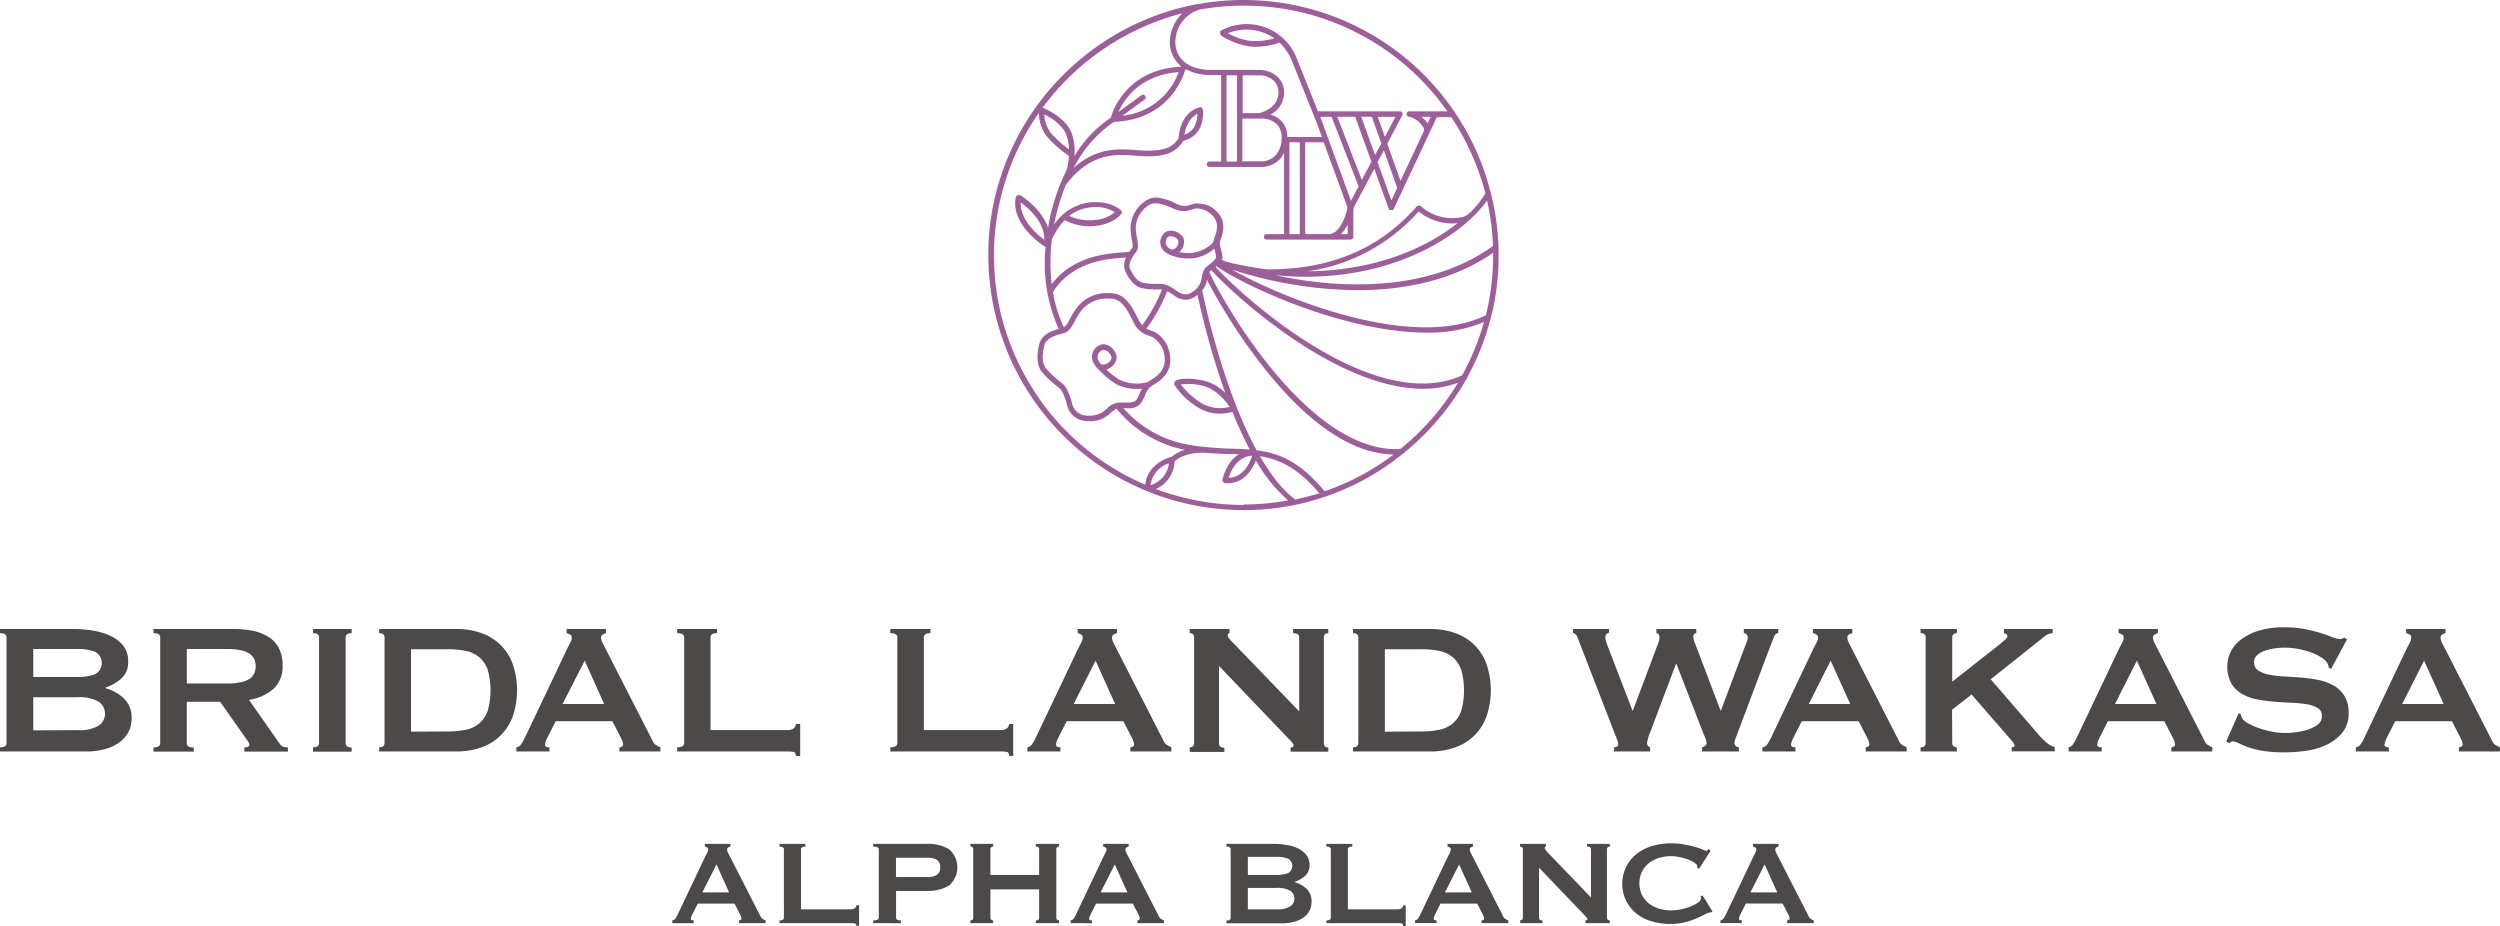 <svg xmlns="http://www.w3.org/2000/svg" viewBox="0 0 564.39 209.05"><defs><style>.cls-1{fill:#9c5f9a;}.cls-2{fill:#4c4948;}</style></defs><g id="レイヤー_2" data-name="レイヤー 2"><g id="レイヤー_1-2" data-name="レイヤー 1"><path class="cls-1" d="M338.3,56a.6.6,0,0,0,0-.19,57.3,57.3,0,0,0-1.7-12.09.73.73,0,0,0-.09-.35A57.54,57.54,0,0,0,270.67.89h-.06l-.17,0a58,58,0,0,0-46,44.4,57.6,57.6,0,0,0,44,68.54,58.33,58.33,0,0,0,12.33,1.33h0a56.82,56.82,0,0,0,35.88-12.68.62.62,0,0,0,.4-.32A58.07,58.07,0,0,0,331,85.63a.58.58,0,0,0,.26-.46,57.07,57.07,0,0,0,5.27-13.33.63.63,0,0,0,.09-.35c.13-.54.29-1.07.41-1.61A57.59,57.59,0,0,0,338.3,56Zm-2.5,13.67c-.11.5-.26,1-.38,1.5-16.37,8.11-46-3.86-57.26-10.3a93.23,93.23,0,0,0,28.33,4.63c10.34,0,21.42-2.07,30.59-8.42A56.54,56.54,0,0,1,335.8,69.62Zm-5.7,15.07c-20.66,9.32-51.37-19.54-55.68-24.5l.18-.15c6.26,4.43,29,15,47.42,15a32.37,32.37,0,0,0,13-2.38A56.55,56.55,0,0,1,330.1,84.69Zm-31,26.21c-5.68-6.78-10.37-8.68-15.41-9.29C276.1,87.73,271.9,68,271.4,65.55a4.68,4.68,0,0,0,.85-1.45,5.38,5.38,0,0,0,.23-.92A127.07,127.07,0,0,0,286.93,85c9.64,11.54,18.94,17.45,27.68,17.62A56,56,0,0,1,299.07,110.9Zm-6.63,1.85c-3-2.21-5.66-5.69-8-9.8,4.41.69,8.46,2.61,13.4,8.37Q295.16,112.16,292.44,112.75ZM273.17,101l-.75-.06a45,45,0,0,1-5.34-.78,25.26,25.26,0,0,1-13.45-8h.86A3.52,3.52,0,0,0,257.6,91a10.35,10.35,0,0,0,.87-1.68,4.93,4.93,0,0,1,1.26-2c.15-.11.36-.24.61-.39,1.73-1.07,5.33-3.28,3.25-8.75a7.27,7.27,0,0,0-2.75-3.15c-.31-.14-.62-.26-.93-.38a8.14,8.14,0,0,1-1.09-.47,38.14,38.14,0,0,0,4.68-8.43,11.06,11.06,0,0,1,1.79,1.14,4.23,4.23,0,0,0,2.41.77h0a3.22,3.22,0,0,0,1.48-.34,6.67,6.67,0,0,0,1.17-.75,176.76,176.76,0,0,0,6.27,22.14A10.3,10.3,0,0,0,272,86c-4.16-1-6.3-.22-6.39-.19a.65.65,0,0,0-.35.34l-.1.24a.63.63,0,0,0,0,.55,16.49,16.49,0,0,0,5.05,4.88,9.08,9.08,0,0,0,5.19,1.56,9.83,9.83,0,0,0,2.82-.4,91.51,91.51,0,0,0,3.91,8.5c-1.34-.11-2.72-.15-4.15-.19S274.88,101.17,273.17,101ZM240.59,41.79c5.59-7.42,11.3-7,15.89-6.63,1,.08,2,.15,2.89.14,4.54-.1,6.2-1.19,7.84-3.52A5.57,5.57,0,0,0,271,28.66a8.2,8.2,0,0,0,.55-3.95.62.62,0,0,0-.28-.42.62.62,0,0,0-.5-.06c-4.53,1.33-4.68,6.75-4.68,7-1.19,1.67-2.46,2.7-6.73,2.79a27.52,27.52,0,0,1-2.76-.13c-3.93-.3-9.06-.68-14.18,4a27.47,27.47,0,0,1,9.09-10.39c12.25-.46,15.54-10,16-11.54h0a1.12,1.12,0,0,1,.23-.34v0a10.85,10.85,0,0,0,4.47,1.28h0a8.44,8.44,0,0,0,.9.05h2.57V36.46h-2.54a.62.62,0,1,0,0,1.23h11.35a5.81,5.81,0,0,0,4.32-1.62,5.47,5.47,0,0,0,1.07-1.55V52.85h-3.93a.62.62,0,0,0,0,1.24h18.95a.62.62,0,0,0,.62-.62v-6a4,4,0,0,1,.24-.91L308,42.37v0l2.26-4.27,3.24,9a.6.6,0,0,0,.2.27l.06,0,.06.05a.58.58,0,0,0,.26,0,.76.76,0,0,0,.21,0,.18.18,0,0,0,.07,0l.08,0a.63.63,0,0,0,.2-.23h0l9.74-20.75h3.25a56.87,56.87,0,0,1,7.71,17.22,21.86,21.86,0,0,1-3.74,4.59,4.52,4.52,0,0,1-1.21.68,10.59,10.59,0,0,1-9.68-2.44,0,0,0,0,0,0,0l0,0-.08,0a.6.6,0,0,0-.11-.06.23.23,0,0,0-.11,0l-.13,0-.11,0-.11,0-.11.07a.24.24,0,0,0-.08.06v0h0c-8.39,9.6-19.41,14.26-33.68,14.26h0a82,82,0,0,1-9-1.63c-.49-.18-.94-.35-1.32-.51a2,2,0,0,0,.11-.81,8.92,8.92,0,0,0-.32-1.54,3.85,3.85,0,0,1-.22-1.85q.06-.21.18-.54c.51-1.48,1.72-4.94-2.53-7.4a6.78,6.78,0,0,0-3.45-.57c-.27.07-.53.15-.79.24a3.68,3.68,0,0,1-3-.07l-.29-.12A11.41,11.41,0,0,0,261,44.59a3.89,3.89,0,0,0-2.07.56,7.56,7.56,0,0,0-3.7,6.08A14.75,14.75,0,0,0,255.5,54c.19,1,.33,1.74,0,2.12-.15.19-.35.46-.56.75l-1,.08a38.16,38.16,0,0,0-5.12.58c-6.6,1.27-9.93,4.63-11.39,6.64A42.59,42.59,0,0,1,237.47,54a20.67,20.67,0,0,1,2-3.3,8.48,8.48,0,0,1,.92-1,11.78,11.78,0,0,0,6.93,1.3c4.18-.45,5.75-2.63,5.82-2.72a.62.62,0,0,0-.07-.79c-.09-.09-2.33-2.3-7.12-1.78a11.19,11.19,0,0,0-7.48,4.3c-.1.13-.27.37-.48.68A46.09,46.09,0,0,1,240.59,41.79Zm26.8-11.38c.2-1.29.85-3.66,2.95-4.7a8.51,8.51,0,0,1-.53,2.54A4,4,0,0,1,267.39,30.41Zm-8.87-8.76a.61.61,0,0,0-.87-.13l-5.14,3.76c1.28-2.91,4.84-8.32,13.58-9a15.12,15.12,0,0,1-12.69,9.84l5-3.64A.62.62,0,0,0,258.52,21.65ZM279.27,17V36.46H276.9V17Zm5.47,0c.16,0,3.88.37,3.88,3.93s-4.16,4.57-4.34,4.61l0,0h-3.73V17Zm14.1,15.13,5.24,14.34h0a1.94,1.94,0,0,1,0,1h0c-.52,2-1.87,5.37-4.1,5.37h-5.32V32.12Zm-.78-5.75h2.55l6.1,15.7L305,45.34,298.4,27.29h0v0Zm11.65,0,2.14,6L310.43,35l-3.13-8.66Zm1.32,0h4l-2.38,4.5Zm3.08,18.87L311,36.61l1.42-2.68,3,8.48ZM306,26.37a.36.36,0,0,0,0,.14l3.61,10-2.17,4.11-5.54-14.25Zm-1.76,24.27v2.21h-1.52A8.28,8.28,0,0,0,304.26,50.64Zm-10.81,2.21H291.1V32.12h2.35Zm-4.12-21.39s0,0,0,0v.06a5.66,5.66,0,0,1-1.41,3.64,4.65,4.65,0,0,1-3.44,1.26h-4V26.78h4a5,5,0,0,1,3.95,1.41A4.54,4.54,0,0,1,289.33,31.46Zm31.52-5.09H323l-.71,1.5A5.48,5.48,0,0,0,320.85,26.37Zm16.21,29.16c-11.7,8.48-26.6,9.25-37.1,8.4a96.32,96.32,0,0,1-12.08-1.81c2.35.22,4.65.36,6.85.36,21.86,0,36.2-10.29,41-17.22A56.62,56.62,0,0,1,337.06,55.53Zm-64.7,4.73a2.34,2.34,0,0,0-.59.8.37.37,0,0,0-.07.14,5.94,5.94,0,0,0-.36,1.36,6.69,6.69,0,0,1-.26,1.14,4.76,4.76,0,0,1-2.46,2.54,2,2,0,0,1-.92.2,3.13,3.13,0,0,1-1.62-.48c-.28-.25-2.48-1.85-3.8-1.87h-1.15a14.87,14.87,0,0,1-3.06-.24c-1.06-.23-2-1.21-2.9-3.08-.65-1.34.75-3.14,1.34-3.9s.44-1.88.21-3.11a12.89,12.89,0,0,1-.3-2.52,6.29,6.29,0,0,1,3.12-5c1.32-.82,3.5,0,5.32.83l.28.13a5.12,5.12,0,0,0,3.91.11c.23-.07.46-.15.7-.21a1.77,1.77,0,0,1,.48-.05,5.87,5.87,0,0,1,2.09.52c3.33,1.92,2.46,4.41,1.94,5.89-.09.27-.17.49-.21.67a1.5,1.5,0,0,1-.4.84h0A8,8,0,0,1,269,57.11a11,11,0,0,1-2.74-.19s0,0,.05-.05a3.25,3.25,0,0,0,1-2.27A2.11,2.11,0,0,0,266.6,53c-1.25-1.11-2.94-1.24-3.85-.3a2.77,2.77,0,0,0,0,3.92,4.74,4.74,0,0,0,1.26.86.61.61,0,0,0,.14.07,10.58,10.58,0,0,0,4.24.8c.21,0,.43,0,.65,0a8.81,8.81,0,0,0,5.09-2.23c0,.14.08.29.11.43a7.43,7.43,0,0,1,.28,1.32c.06.65-.71,1.24-1.46,1.81C272.82,59.87,272.57,60.07,272.36,60.26Zm-6.29-5.65a2.08,2.08,0,0,1-.59,1.36,1.62,1.62,0,0,1-1,.37,3.17,3.17,0,0,1-.86-.59,1.53,1.53,0,0,1,0-2.18,1,1,0,0,1,.69-.25,2.25,2.25,0,0,1,1.44.61A.87.87,0,0,1,266.07,54.61Zm54.21-6.89a12,12,0,0,0,7.46,2.73,12.56,12.56,0,0,0,1.34-.09c-6.85,5.46-18.38,10.77-33.84,10.88A41.27,41.27,0,0,0,320.28,47.72Zm-78.88,1a9.55,9.55,0,0,1,4.67-1.89,8.51,8.51,0,0,1,5.64,1.06,7.93,7.93,0,0,1-4.53,1.77A10.75,10.75,0,0,1,241.4,48.75Zm7.64,10a40.34,40.34,0,0,1,5-.56h.21a3.62,3.62,0,0,0-.16,3.15c.69,1.41,1.82,3.32,3.74,3.75a15.7,15.7,0,0,0,3.33.27h1.2a37.41,37.41,0,0,1-4.46,8.1,5.29,5.29,0,0,1-.82-1.21l-.18-.35c-1.17-2.35-2.64-5.27-5.43-5.62a9.25,9.25,0,0,0-1.3-.09,8.66,8.66,0,0,0-6.76,2.93,17.71,17.71,0,0,0-1.8,2.81,5.51,5.51,0,0,1-1.4,2A30.33,30.33,0,0,1,237.71,66C238.28,64.94,241.22,60.24,249,58.73Zm-8.89,16.5c1.18-.26,1.8-1.4,2.52-2.73a16.73,16.73,0,0,1,1.67-2.62,7.42,7.42,0,0,1,5.8-2.47,10.73,10.73,0,0,1,1.14.07c2.14.28,3.39,2.76,4.49,5l.17.35a5.62,5.62,0,0,0,3.53,3c.28.1.56.21.85.34a6,6,0,0,1,2.14,2.51c1.69,4.47-1.11,6.19-2.77,7.22a6.16,6.16,0,0,0-.59.38,9.35,9.35,0,0,1-6.37-.55,18.25,18.25,0,0,1-2.95-2.29l.23-.07a3.47,3.47,0,0,0,1.9-1.76,2.22,2.22,0,0,0,0-1.82c-.73-1.59-2.29-2.42-3.55-1.9a2.87,2.87,0,0,0-1.61,3.76,4.59,4.59,0,0,0,.77,1.2.54.54,0,0,0,.15.22.75.75,0,0,0,.16.15,21.07,21.07,0,0,0,4.33,3.6,10.52,10.52,0,0,0,4.59,1,10.32,10.32,0,0,0,1.1-.07c-.18.33-.34.67-.5,1a9.23,9.23,0,0,1-.77,1.5c-.31.45-.93.65-2.09.65l-.79,0c-.41,0-.79,0-1.14,0a4.23,4.23,0,0,0-2.65,1.36,9.15,9.15,0,0,1-1.14.89,6,6,0,0,1-4.38.52,3.45,3.45,0,0,1-2.28-2.33c-.11-.54-.95-3.64-2.11-4.62l-.64-.52a20.82,20.82,0,0,1-3.18-3c-.85-1.07-1-2.74-.38-5.26C236.22,76.14,239,75.5,240.15,75.23Zm9.44,7a1.63,1.63,0,0,1-1,0,4,4,0,0,1-.67-1,1.64,1.64,0,0,1,.94-2.15c.64-.27,1.51.3,2,1.26a1,1,0,0,1,0,.82A2.13,2.13,0,0,1,249.59,82.2Zm28,9.65a8.43,8.43,0,0,1-6.68-1.08,17.79,17.79,0,0,1-4.32-4,12.91,12.91,0,0,1,5.1.36C274.73,87.92,276.9,90.82,277.59,91.85ZM292.74,2.54a56.11,56.11,0,0,1,34,22.59h-8.57a.62.62,0,0,0,0,1.24c.17,0,.6.17.63.18a5.54,5.54,0,0,1,2.58,2.29,1.26,1.26,0,0,1-.08,1.07l-5.12,10.91-3-8.38,3.39-6.4a.63.63,0,0,0,0-.61.6.6,0,0,0-.53-.3H297.53l-4.61-11.51a12.14,12.14,0,0,0-17.27-6.71h0l-.08.07-.1.1h0s0,.05,0,.08a.61.61,0,0,0,0,.12.49.49,0,0,0,0,.12v.12s0,.08,0,.12l0,.09h0a.39.39,0,0,0,.08.1.34.34,0,0,0,.09.08V8a16.57,16.57,0,0,0,6.46,2.49,12.73,12.73,0,0,0,1.37.08,17.46,17.46,0,0,0,5.4-.94,12.2,12.2,0,0,1,2.94,4.49l5.45,13.59,1.17,3.22h-7.8a5.43,5.43,0,0,0-1.23-3.5,5.11,5.11,0,0,0-2.62-1.53,5.65,5.65,0,0,0,3.12-4.94c0-3.75-3.28-5-5.07-5.17H273.55c-3.17,0-5.57-.9-6.95-2.6a6,6,0,0,1-1.11-5.06,7.61,7.61,0,0,1,5.23-5.94,54.83,54.83,0,0,1,10-.91A57.16,57.16,0,0,1,292.74,2.54Zm-5.05,6.11a14.71,14.71,0,0,1-5.48.57,14.1,14.1,0,0,1-5-1.72,11.19,11.19,0,0,1,7.9-.18A10.4,10.4,0,0,1,287.69,8.65ZM266.92,3a9.1,9.1,0,0,0-2.64,4.85,7.23,7.23,0,0,0,1.36,6.1,6.9,6.9,0,0,0,1.12,1.1c-12.29.5-15.56,9.94-16,11.53a27.38,27.38,0,0,0-8.2,8.66,12.4,12.4,0,0,0-.62-5.16c-1.47-3.8-6.27-5.64-6.58-5.75A57,57,0,0,1,266.92,3ZM241.34,33.71a23.12,23.12,0,0,1-4.2-3.81,7.79,7.79,0,0,1-1.39-4.07c1.39.67,4.07,2.23,5,4.67A9.74,9.74,0,0,1,241.34,33.71Zm-8,54.35a56.11,56.11,0,0,1,1.19-62.57,9.1,9.1,0,0,0,1.67,5.17,26.3,26.3,0,0,0,5.13,4.54,17.88,17.88,0,0,1-.48,3.07c-.49,1-.94,2-1.38,3h0a48,48,0,0,0-2.87,10.14c-.67-2-2.3-4.63-6.11-7.25a.65.65,0,0,0-.36-.11h-.22a.62.62,0,0,0-.6.51c-1.17,6.17,6.21,10.9,6.53,11.09a.48.48,0,0,0,.22.07A36.23,36.23,0,0,0,239,74.26c-1.58.42-3.88,1.31-4.38,3.44-.42,1.83-.83,4.48.62,6.31a21.47,21.47,0,0,0,3.38,3.17l.62.5c.71.59,1.51,3,1.69,3.91a4.67,4.67,0,0,0,3.23,3.3,8.76,8.76,0,0,0,1.89.21,6.42,6.42,0,0,0,3.4-.89,9.46,9.46,0,0,0,1.3-1,4.82,4.82,0,0,1,1.33-.93,26.56,26.56,0,0,0,14.79,9.14c.22,0,.42.07.64.11a9.1,9.1,0,0,0-3.05,1.62h-.08s-5.32,1.3-5.83,6.27A56.06,56.06,0,0,1,233.31,88.06Zm2.46-33.89c-1.63-1.21-5.53-4.53-5.37-8.48C235.29,49.3,235.82,52.66,235.77,54.17Zm28.1,50.42,0,0a5.89,5.89,0,0,1-4.17,4.93A6.06,6.06,0,0,1,263.87,104.59ZM280.8,114a56.62,56.62,0,0,1-12.07-1.31,55.16,55.16,0,0,1-7.8-2.3,7,7,0,0,0,4.24-6.24c2.34-2,5.75-2,7.2-1.91l.69.06h0c1.73.13,3.36.18,4.88.23l1.76,0c-1.4.87-2.84,2.5-3.69,5.6a.61.61,0,0,0,0,.42l.08.19a.64.64,0,0,0,.52.36l.53,0c3.73,0,5.59-3.16,6.39-5.13a34.79,34.79,0,0,0,7.27,9,56.22,56.22,0,0,1-10,.92Zm1.89-11.12c-.47,1.45-1.95,4.92-5.31,5C278.76,103.6,281.4,102.92,282.69,102.86Zm33.5-1.53c-19.75,1.23-38.84-30.68-43.2-39.92a1,1,0,0,1,.19-.23l.28-.22c3.84,4.4,27.65,26.79,47.79,26.79a23,23,0,0,0,7.9-1.36A57,57,0,0,1,316.19,101.33Z"/><path class="cls-2" d="M151.78,207.79a1,1,0,0,0,.7-.44,7.35,7.35,0,0,0,.49-.85l6.29-13.23.43-.82a1.56,1.56,0,0,0,.19-.65.5.5,0,0,0-.24-.47,2.28,2.28,0,0,0-.51-.21v-.61h5.75v.61a3.19,3.19,0,0,0-.48.19.49.49,0,0,0-.24.49,1.33,1.33,0,0,0,.12.55c.08.18.2.42.36.71l7.07,13.85a1.15,1.15,0,0,0,.47.54,5,5,0,0,0,.66.34v.62h-6v-.62a.78.78,0,0,0,.34-.1.31.31,0,0,0,.2-.3,2.17,2.17,0,0,0-.27-.89L165.83,204h-8.3l-1.23,2.42a3.06,3.06,0,0,0-.34,1c0,.25.22.37.65.37v.62h-4.83Zm12.82-6.32-2.85-6.33-3.2,6.33Z"/><path class="cls-2" d="M193,208.48a3.77,3.77,0,0,0-.83-.07h-16.2v-.62c.68,0,1-.2,1-.61V191.74c0-.41-.35-.62-1-.62v-.61h5.86v.61c-.64,0-1,.21-1,.62v13.54h11.3A1.34,1.34,0,0,0,193,205a.75.75,0,0,0,.33-.65h.61v4.66h-.61Q193.29,208.54,193,208.48Z"/><path class="cls-2" d="M197.13,208.41v-.62c.84,0,1.26-.2,1.26-.61V191.74c0-.41-.42-.62-1.26-.62v-.61h12a9.34,9.34,0,0,1,5.13,1.21,5.43,5.43,0,0,1,0,8.2,9.43,9.43,0,0,1-5.13,1.21h-6.84v6.05c0,.41.36.61,1.09.61v.62ZM209.51,198a3.91,3.91,0,0,0,1.93-.45,1.8,1.8,0,0,0,.8-1.73,1.82,1.82,0,0,0-.8-1.74,4,4,0,0,0-1.93-.44h-7.24V198Z"/><path class="cls-2" d="M234.59,191.74c0-.41-.25-.62-.75-.62v-.61h5.24v.61a.69.69,0,0,0-.43.16.56.56,0,0,0-.18.46v15.44a.56.56,0,0,0,.18.46.68.68,0,0,0,.43.15v.62h-5.24v-.62c.5,0,.75-.2.75-.61v-6.39h-11v6.39a.57.57,0,0,0,.19.46.66.66,0,0,0,.43.15v.62h-5.14v-.62c.43,0,.64-.2.64-.61V191.74a.56.56,0,0,0-.64-.62v-.61h5.14v.61a.67.67,0,0,0-.43.16.57.57,0,0,0-.19.46v5.78h11Z"/><path class="cls-2" d="M241.7,207.79a1,1,0,0,0,.7-.44,7.35,7.35,0,0,0,.49-.85l6.29-13.23.43-.82a1.56,1.56,0,0,0,.19-.65.5.5,0,0,0-.24-.47,2.28,2.28,0,0,0-.51-.21v-.61h5.75v.61a3.19,3.19,0,0,0-.48.19.49.49,0,0,0-.24.49,1.33,1.33,0,0,0,.12.55c.08.18.2.42.36.71l7.08,13.85a1.08,1.08,0,0,0,.46.54,5,5,0,0,0,.66.34v.62h-6v-.62a.75.75,0,0,0,.34-.1.32.32,0,0,0,.21-.3,2.21,2.21,0,0,0-.28-.89L255.75,204h-8.3l-1.23,2.42a3.06,3.06,0,0,0-.34,1c0,.25.22.37.65.37v.62H241.7Zm12.83-6.32-2.86-6.33-3.2,6.33Z"/><path class="cls-2" d="M290.56,190.77a9.53,9.53,0,0,1,2.58.81,5.06,5.06,0,0,1,1.8,1.47,3.54,3.54,0,0,1,.69,2.22,3.11,3.11,0,0,1-1,2.47,7.06,7.06,0,0,1-2.35,1.35v.06a6.73,6.73,0,0,1,2.71,1.52,3.89,3.89,0,0,1,1.1,3,4.14,4.14,0,0,1-.44,1.89,4.38,4.38,0,0,1-1.31,1.52,6.57,6.57,0,0,1-2.13,1,10.38,10.38,0,0,1-2.85.36H276.88v-.62c.63,0,.95-.2.95-.61V191.74c0-.41-.32-.62-.95-.62v-.61h10.65A17.7,17.7,0,0,1,290.56,190.77Zm-2.35,6.75a7,7,0,0,0,2.53-.39,1.85,1.85,0,0,0,0-3.3,7,7,0,0,0-2.53-.39h-6.5v4.08Zm0,7.76a5.41,5.41,0,0,0,3.08-.67,2.11,2.11,0,0,0,0-3.5,5.5,5.5,0,0,0-3.08-.66h-6.5v4.83Z"/><path class="cls-2" d="M316.46,208.48a3.77,3.77,0,0,0-.83-.07H299.44v-.62c.68,0,1-.2,1-.61V191.74c0-.41-.34-.62-1-.62v-.61h5.85v.61c-.64,0-1,.21-1,.62v13.54h11.29a1.34,1.34,0,0,0,.83-.24.75.75,0,0,0,.33-.65h.61v4.66h-.61Q316.79,208.54,316.46,208.48Z"/><path class="cls-2" d="M319.44,207.79a1,1,0,0,0,.7-.44,7.35,7.35,0,0,0,.49-.85l6.29-13.23.43-.82a1.56,1.56,0,0,0,.19-.65.5.5,0,0,0-.24-.47,2.28,2.28,0,0,0-.51-.21v-.61h5.75v.61a3.19,3.19,0,0,0-.48.19.49.49,0,0,0-.24.49,1.33,1.33,0,0,0,.12.55c.08.18.2.42.36.71l7.08,13.85a1.08,1.08,0,0,0,.46.54,5,5,0,0,0,.66.34v.62h-6v-.62a.75.75,0,0,0,.34-.1.31.31,0,0,0,.2-.3,2.17,2.17,0,0,0-.27-.89L333.49,204h-8.3L324,206.4a3.06,3.06,0,0,0-.34,1c0,.25.22.37.65.37v.62h-4.83Zm12.83-6.32-2.86-6.33-3.2,6.33Z"/><path class="cls-2" d="M343.15,207.79c.43,0,.65-.2.65-.61V191.74c0-.41-.22-.62-.65-.62v-.61H349v.61c-.18,0-.27.12-.27.34s.22.5.68,1l9.76,10.14V191.74c0-.41-.29-.62-.88-.62v-.61h5.14v.61c-.43,0-.65.21-.65.62v15.44c0,.41.22.61.65.61v.62h-5.51v-.62c.29,0,.44-.1.44-.3s-.19-.42-.55-.78l-10.37-10.82v11.29c0,.41.26.61.78.61v.62h-5Z"/><path class="cls-2" d="M386.29,206l-.18,0-.19,0a3.2,3.2,0,0,0-1,.41c-.51.27-1.16.58-1.94.92a17,17,0,0,1-2.67.89,13.35,13.35,0,0,1-3.13.37,15.17,15.17,0,0,1-4.12-.55,10.28,10.28,0,0,1-3.49-1.68,8.65,8.65,0,0,1,0-13.66,10.57,10.57,0,0,1,3.49-1.73,14.44,14.44,0,0,1,4.12-.58,16.81,16.81,0,0,1,3.15.27,25.17,25.17,0,0,1,2.46.58,11.55,11.55,0,0,1,1.67.58,3.09,3.09,0,0,0,.75.27.36.36,0,0,0,.29-.17c.08-.11.14-.21.19-.27l.5.4-2.65,4.12-.34-.24a1.34,1.34,0,0,0,0-.2c0-.07,0-.15-.06-.24,0-.25-.27-.5-.68-.77A6.66,6.66,0,0,0,381,194a13.68,13.68,0,0,0-1.91-.51,9,9,0,0,0-1.85-.21,9.23,9.23,0,0,0-2.74.41,6.87,6.87,0,0,0-2.28,1.19,5.94,5.94,0,0,0-1.55,1.92,6.24,6.24,0,0,0,0,5.21,5.94,5.94,0,0,0,1.55,1.92,6.87,6.87,0,0,0,2.28,1.19,9.23,9.23,0,0,0,2.74.41,10.89,10.89,0,0,0,2.28-.25,14,14,0,0,0,2.18-.65,7.93,7.93,0,0,0,1.65-.88c.44-.33.66-.65.66-.94a.64.64,0,0,0-.14-.41l.48-.27,2.25,3.61Z"/><path class="cls-2" d="M388.4,207.79a1,1,0,0,0,.7-.44,9.12,9.12,0,0,0,.5-.85l6.29-13.23c.16-.3.3-.57.42-.82a1.42,1.42,0,0,0,.19-.65.5.5,0,0,0-.24-.47,2.28,2.28,0,0,0-.51-.21v-.61h5.75v.61a3.19,3.19,0,0,0-.48.19.5.5,0,0,0-.23.49,1.33,1.33,0,0,0,.12.55c.08.18.19.42.35.71l7.08,13.85a1.13,1.13,0,0,0,.46.54,5,5,0,0,0,.66.34v.62h-6v-.62a.72.72,0,0,0,.34-.1.32.32,0,0,0,.21-.3,2.17,2.17,0,0,0-.27-.89l-1.3-2.52h-8.3l-1.22,2.42a2.83,2.83,0,0,0-.34,1c0,.25.21.37.64.37v.62H388.4Zm12.83-6.32-2.86-6.33-3.2,6.33Z"/><path class="cls-2" d="M21.14,142.39a14.27,14.27,0,0,1,4,1.26,7.75,7.75,0,0,1,2.79,2.26,5.57,5.57,0,0,1,1,3.45,4.84,4.84,0,0,1-1.52,3.81,11,11,0,0,1-3.63,2.08v.1A10.26,10.26,0,0,1,28,157.69a6,6,0,0,1,1.71,4.6,6.28,6.28,0,0,1-.69,2.92,6.76,6.76,0,0,1-2,2.34,9.94,9.94,0,0,1-3.29,1.55,16.07,16.07,0,0,1-4.41.55H0v-.94c1,0,1.47-.32,1.47-1V143.89c0-.63-.49-.95-1.47-.95V142H16.46A27.54,27.54,0,0,1,21.14,142.39Zm-3.63,10.44a10.75,10.75,0,0,0,3.92-.61,2.87,2.87,0,0,0,0-5.1,11,11,0,0,0-3.92-.6h-10v6.31Zm0,12a8.48,8.48,0,0,0,4.76-1,3.27,3.27,0,0,0,0-5.42,8.49,8.49,0,0,0-4.76-1h-10v7.47Z"/><path class="cls-2" d="M52.63,142a22.18,22.18,0,0,1,4.58.44,10.36,10.36,0,0,1,3.52,1.42A6.48,6.48,0,0,1,63,146.39a8.26,8.26,0,0,1,.79,3.81,6.76,6.76,0,0,1-2.05,5.31A11,11,0,0,1,56.21,158l7,10a1.45,1.45,0,0,0,.87.63,4.5,4.5,0,0,0,.92.11v.94H55.16v-.94a2,2,0,0,0,.81-.16c.23-.11.34-.25.34-.42a1.2,1.2,0,0,0-.21-.61c-.14-.22-.35-.53-.63-.92l-5.78-8.2H42.17v9.36a.8.8,0,0,0,.34.71,2.29,2.29,0,0,0,1.24.24v.94h-9.1v-.94c1,0,1.52-.32,1.52-1V143.89c0-.63-.5-.95-1.52-.95V142Zm-1.36,12.3a14.56,14.56,0,0,0,3.15-.29,5.56,5.56,0,0,0,2-.81,3.07,3.07,0,0,0,1-1.24,4,4,0,0,0,0-3.1,3,3,0,0,0-1-1.24,5.56,5.56,0,0,0-2-.81,14,14,0,0,0-3.15-.29h-9.1v7.78Z"/><path class="cls-2" d="M70.67,168.71c.91,0,1.36-.32,1.36-1V143.89c0-.63-.45-.95-1.36-.95V142h8.72v.94c-.91,0-1.36.32-1.36.95v23.87c0,.63.45,1,1.36,1v.94H70.67Z"/><path class="cls-2" d="M103.06,142a16.86,16.86,0,0,1,5.39.84,11.55,11.55,0,0,1,7.23,6.86,18.39,18.39,0,0,1,0,12.25,12,12,0,0,1-2.9,4.31,11.77,11.77,0,0,1-4.33,2.55,16.86,16.86,0,0,1-5.39.84H85.6v-.94c.81,0,1.21-.32,1.21-1V143.89c0-.63-.4-.95-1.21-.95V142ZM101,165.13a19.64,19.64,0,0,0,4.32-.42,6.7,6.7,0,0,0,3-1.5,6.6,6.6,0,0,0,1.82-2.86,17.36,17.36,0,0,0,0-9,6.6,6.6,0,0,0-1.82-2.86,6.7,6.7,0,0,0-3-1.5,19.64,19.64,0,0,0-4.32-.42H92.8v18.61Z"/><path class="cls-2" d="M116.57,168.71a1.56,1.56,0,0,0,1.08-.69,12,12,0,0,0,.76-1.31l9.73-20.46c.24-.45.46-.87.65-1.26a2.21,2.21,0,0,0,.29-1,.77.77,0,0,0-.36-.73,3.11,3.11,0,0,0-.8-.32V142h8.89v.94a4.43,4.43,0,0,0-.73.29.77.77,0,0,0-.37.76,2.2,2.2,0,0,0,.18.85c.12.28.31.64.55,1.1l10.94,21.4a1.81,1.81,0,0,0,.71.84,10.84,10.84,0,0,0,1,.53v.94h-9.26v-.94a1.34,1.34,0,0,0,.53-.16.5.5,0,0,0,.31-.47,3.29,3.29,0,0,0-.42-1.37l-2-3.89H125.45l-1.89,3.73a4.39,4.39,0,0,0-.52,1.58c0,.38.33.58,1,.58v.94h-7.47Zm19.82-9.78L132,149.15,127,158.93Z"/><path class="cls-2" d="M179.17,169.76a6.52,6.52,0,0,0-1.29-.11h-25v-.94c1.05,0,1.58-.32,1.58-1V143.89c0-.63-.53-.95-1.58-.95V142h9v.94c-1,0-1.47.32-1.47.95v20.93h17.46a2.19,2.19,0,0,0,1.29-.37,1.18,1.18,0,0,0,.49-1h1v7.2h-1C179.66,170.13,179.5,169.83,179.17,169.76Z"/><path class="cls-2" d="M227.33,169.76a6.38,6.38,0,0,0-1.29-.11H201v-.94c1.05,0,1.58-.32,1.58-1V143.89c0-.63-.53-.95-1.58-.95V142h9.05v.94c-1,0-1.48.32-1.48.95v20.93H226a2.14,2.14,0,0,0,1.29-.37,1.19,1.19,0,0,0,.5-1h.94v7.2h-.94C227.83,170.13,227.66,169.83,227.33,169.76Z"/><path class="cls-2" d="M231.93,168.71A1.56,1.56,0,0,0,233,168a12,12,0,0,0,.76-1.31l9.73-20.46c.24-.45.46-.87.65-1.26a2.21,2.21,0,0,0,.29-1,.76.76,0,0,0-.37-.73,3,3,0,0,0-.78-.32V142h8.88v.94a4.43,4.43,0,0,0-.73.29.77.77,0,0,0-.37.76,2.2,2.2,0,0,0,.18.85c.12.28.31.64.55,1.1l10.94,21.4a1.81,1.81,0,0,0,.71.84c.3.18.64.35,1,.53v.94h-9.25v-.94a1.34,1.34,0,0,0,.53-.16.5.5,0,0,0,.31-.47,3.29,3.29,0,0,0-.42-1.37l-2-3.89H240.81l-1.89,3.73a4.39,4.39,0,0,0-.52,1.58c0,.38.33.58,1,.58v.94h-7.46Zm19.82-9.78-4.42-9.78-4.94,9.78Z"/><path class="cls-2" d="M268.58,168.71c.66,0,1-.32,1-1V143.89c0-.63-.34-.95-1-.95V142h9v.94c-.28,0-.42.18-.42.53s.35.77,1.05,1.47l15.09,15.67V143.89c0-.63-.46-.95-1.37-.95V142h7.94v.94c-.66,0-1,.32-1,.95v23.87c0,.63.34,1,1,1v.94h-8.51v-.94c.45,0,.68-.16.68-.48s-.28-.64-.84-1.21l-16-16.72v17.46c0,.63.4,1,1.21,1v.94h-7.78Z"/><path class="cls-2" d="M322.89,142a16.78,16.78,0,0,1,5.39.84,11.48,11.48,0,0,1,7.23,6.86,18.39,18.39,0,0,1,0,12.25,11.48,11.48,0,0,1-7.23,6.86,16.78,16.78,0,0,1-5.39.84H305.44v-.94c.8,0,1.21-.32,1.21-1V143.89c0-.63-.41-.95-1.21-.95V142Zm-2.1,23.13a19.54,19.54,0,0,0,4.31-.42,6.69,6.69,0,0,0,3-1.5,6.6,6.6,0,0,0,1.82-2.86,17.36,17.36,0,0,0,0-9,6.6,6.6,0,0,0-1.82-2.86,6.69,6.69,0,0,0-3-1.5,19.54,19.54,0,0,0-4.31-.42h-8.15v18.61Z"/><path class="cls-2" d="M363.22,142.94c-.52,0-.79.33-.79,1a3.19,3.19,0,0,0,.08.63,11.52,11.52,0,0,0,.4,1.21l5.62,14.62h.11l5.57-14.83a7.38,7.38,0,0,0,.34-1,2.92,2.92,0,0,0,.08-.61c0-.67-.23-1-.68-1V142h9v.94a.54.54,0,0,0-.52.27,1,1,0,0,0-.16.57,5.55,5.55,0,0,0,.52,1.79l5.63,14.83h.1l5.68-15.15a3.29,3.29,0,0,0,.37-1.41.92.92,0,0,0-.26-.61.85.85,0,0,0-.63-.29V142h7.78v.94a.92.92,0,0,0-.87.63c-.19.42-.41,1-.66,1.58l-7.57,20.09-.55,1.47a3.08,3.08,0,0,0-.24,1,1,1,0,0,0,1,1v.94h-8.31v-.94a3.31,3.31,0,0,0,.66-.32.64.64,0,0,0,.34-.58,2.92,2.92,0,0,0-.18-.94c-.12-.35-.32-.84-.61-1.48l-6-15.51h-.11l-5.73,15.2a11,11,0,0,0-.79,2.57,1,1,0,0,0,.69,1.06v.94h-8.15v-.94a1.47,1.47,0,0,0,.63-.16.55.55,0,0,0,.31-.53,2.52,2.52,0,0,0-.18-.89c-.12-.32-.26-.65-.4-1l-8.41-21.72a5.54,5.54,0,0,0-.45-1,1.07,1.07,0,0,0-.76-.5V142h8.15Z"/><path class="cls-2" d="M397.87,168.71A1.52,1.52,0,0,0,399,168a10.54,10.54,0,0,0,.76-1.31l9.73-20.46.66-1.26a2.34,2.34,0,0,0,.29-1,.78.78,0,0,0-.37-.73,3.19,3.19,0,0,0-.79-.32V142h8.89v.94a4.2,4.2,0,0,0-.74.29.77.77,0,0,0-.37.76,2,2,0,0,0,.19.85c.12.28.3.64.55,1.1l10.93,21.4a1.87,1.87,0,0,0,.71.84,10.84,10.84,0,0,0,1,.53v.94h-9.25v-.94a1.31,1.31,0,0,0,.52-.16.51.51,0,0,0,.32-.47,3.29,3.29,0,0,0-.42-1.37l-2-3.89H406.76l-1.89,3.73a4.26,4.26,0,0,0-.53,1.58c0,.38.33.58,1,.58v.94h-7.47Zm19.83-9.78-4.42-9.78-4.94,9.78Z"/><path class="cls-2" d="M440.73,167.76a.83.83,0,0,0,.31.71,1.19,1.19,0,0,0,.74.24v.94h-8.2v-.94c.77,0,1.15-.32,1.15-1V143.89c0-.63-.38-.95-1.15-.95V142h8.2v.94a1.19,1.19,0,0,0-.74.24.83.83,0,0,0-.31.71v10l10.88-8.57c.49-.42.88-.76,1.16-1s.42-.48.42-.65a.59.59,0,0,0-.24-.53.94.94,0,0,0-.55-.16V142h11v.94a3,3,0,0,0-1.89.79l-12.1,9.62,11.05,12.78a14,14,0,0,0,1.6,1.55,5.25,5.25,0,0,0,1.81,1v.94h-9.72v-.94c.45,0,.68-.13.68-.37a3.09,3.09,0,0,0-.73-1.16l-9-10.36-4.41,3.42Z"/><path class="cls-2" d="M467,168.71A1.52,1.52,0,0,0,468,168a10.54,10.54,0,0,0,.76-1.31l9.73-20.46c.25-.45.46-.87.66-1.26a2.34,2.34,0,0,0,.29-1,.78.78,0,0,0-.37-.73,3.19,3.19,0,0,0-.79-.32V142h8.89v.94a4.53,4.53,0,0,0-.74.29.77.77,0,0,0-.37.76,2,2,0,0,0,.19.85c.12.28.3.64.55,1.1l10.93,21.4a1.87,1.87,0,0,0,.71.84,10.84,10.84,0,0,0,1,.53v.94h-9.25v-.94a1.31,1.31,0,0,0,.52-.16.51.51,0,0,0,.32-.47,3.29,3.29,0,0,0-.42-1.37l-2-3.89H475.85L474,166.55a4.26,4.26,0,0,0-.53,1.58c0,.38.33.58,1,.58v.94H467Zm19.83-9.78-4.42-9.78-4.94,9.78Z"/><path class="cls-2" d="M505.4,161l.52.26a1.64,1.64,0,0,0,.21.84,3.86,3.86,0,0,0,1.45,1.24,14.55,14.55,0,0,0,2.47,1.07,20.47,20.47,0,0,0,2.92.77,15.13,15.13,0,0,0,2.73.29c.6,0,1.37,0,2.32-.13a14,14,0,0,0,2.78-.56,7.81,7.81,0,0,0,2.37-1.15,2.3,2.3,0,0,0,1-2,2,2,0,0,0-.92-1.79,6.91,6.91,0,0,0-2.42-.84,26.7,26.7,0,0,0-3.42-.34c-1.28-.05-2.58-.13-3.91-.24a35.56,35.56,0,0,1-3.92-.52,10.94,10.94,0,0,1-3.42-1.24,6.75,6.75,0,0,1-2.42-2.36,8,8,0,0,1-.16-7.13,7.88,7.88,0,0,1,2.34-2.79,13.22,13.22,0,0,1,4-2,19.24,19.24,0,0,1,5.68-.76,24.42,24.42,0,0,1,4.84.42c1.36.28,2.55.58,3.54.89s1.85.62,2.53.9a4.68,4.68,0,0,0,1.71.42,1.45,1.45,0,0,0,1-.32l.63.42L526.27,151l-.52-.21a2.88,2.88,0,0,0-.42-1.21,4.48,4.48,0,0,0-1.4-1.24,12.74,12.74,0,0,0-2.28-1.08,19.28,19.28,0,0,0-2.84-.76,16.66,16.66,0,0,0-3-.29,15.39,15.39,0,0,0-2.4.19,10.86,10.86,0,0,0-2.23.55,4.89,4.89,0,0,0-1.66,1,2,2,0,0,0-.65,1.5,2.12,2.12,0,0,0,.92,1.89,6.7,6.7,0,0,0,2.41.95,22.82,22.82,0,0,0,3.42.42c1.28.07,2.59.16,3.92.26a33.62,33.62,0,0,1,3.92.55,11.49,11.49,0,0,1,3.42,1.27,6.92,6.92,0,0,1,2.41,2.34,7.09,7.09,0,0,1,.92,3.84,6.73,6.73,0,0,1-1.44,4.46,10.33,10.33,0,0,1-3.6,2.74,16.2,16.2,0,0,1-4.66,1.34,34,34,0,0,1-4.65.34,30.64,30.64,0,0,1-5-.34,19.42,19.42,0,0,1-3.37-.84,20.74,20.74,0,0,1-2.13-.9,3.16,3.16,0,0,0-1.36-.39.88.88,0,0,0-.69.42l-.73-.42Z"/><path class="cls-2" d="M531.85,168.71a1.52,1.52,0,0,0,1.07-.69,10.54,10.54,0,0,0,.77-1.31l9.72-20.46q.38-.67.66-1.26a2.34,2.34,0,0,0,.29-1,.76.76,0,0,0-.37-.73,3,3,0,0,0-.79-.32V142h8.89v.94a4.53,4.53,0,0,0-.74.29.79.79,0,0,0-.37.76,2.22,2.22,0,0,0,.19.85c.12.28.31.64.55,1.1l10.94,21.4a1.76,1.76,0,0,0,.71.84,10.59,10.59,0,0,0,1,.53v.94h-9.25v-.94a1.26,1.26,0,0,0,.52-.16.5.5,0,0,0,.32-.47,3.29,3.29,0,0,0-.42-1.37l-2-3.89H540.73l-1.89,3.73a4.47,4.47,0,0,0-.53,1.58c0,.38.34.58,1,.58v.94h-7.46Zm19.82-9.78-4.42-9.78-4.94,9.78Z"/></g></g></svg>
